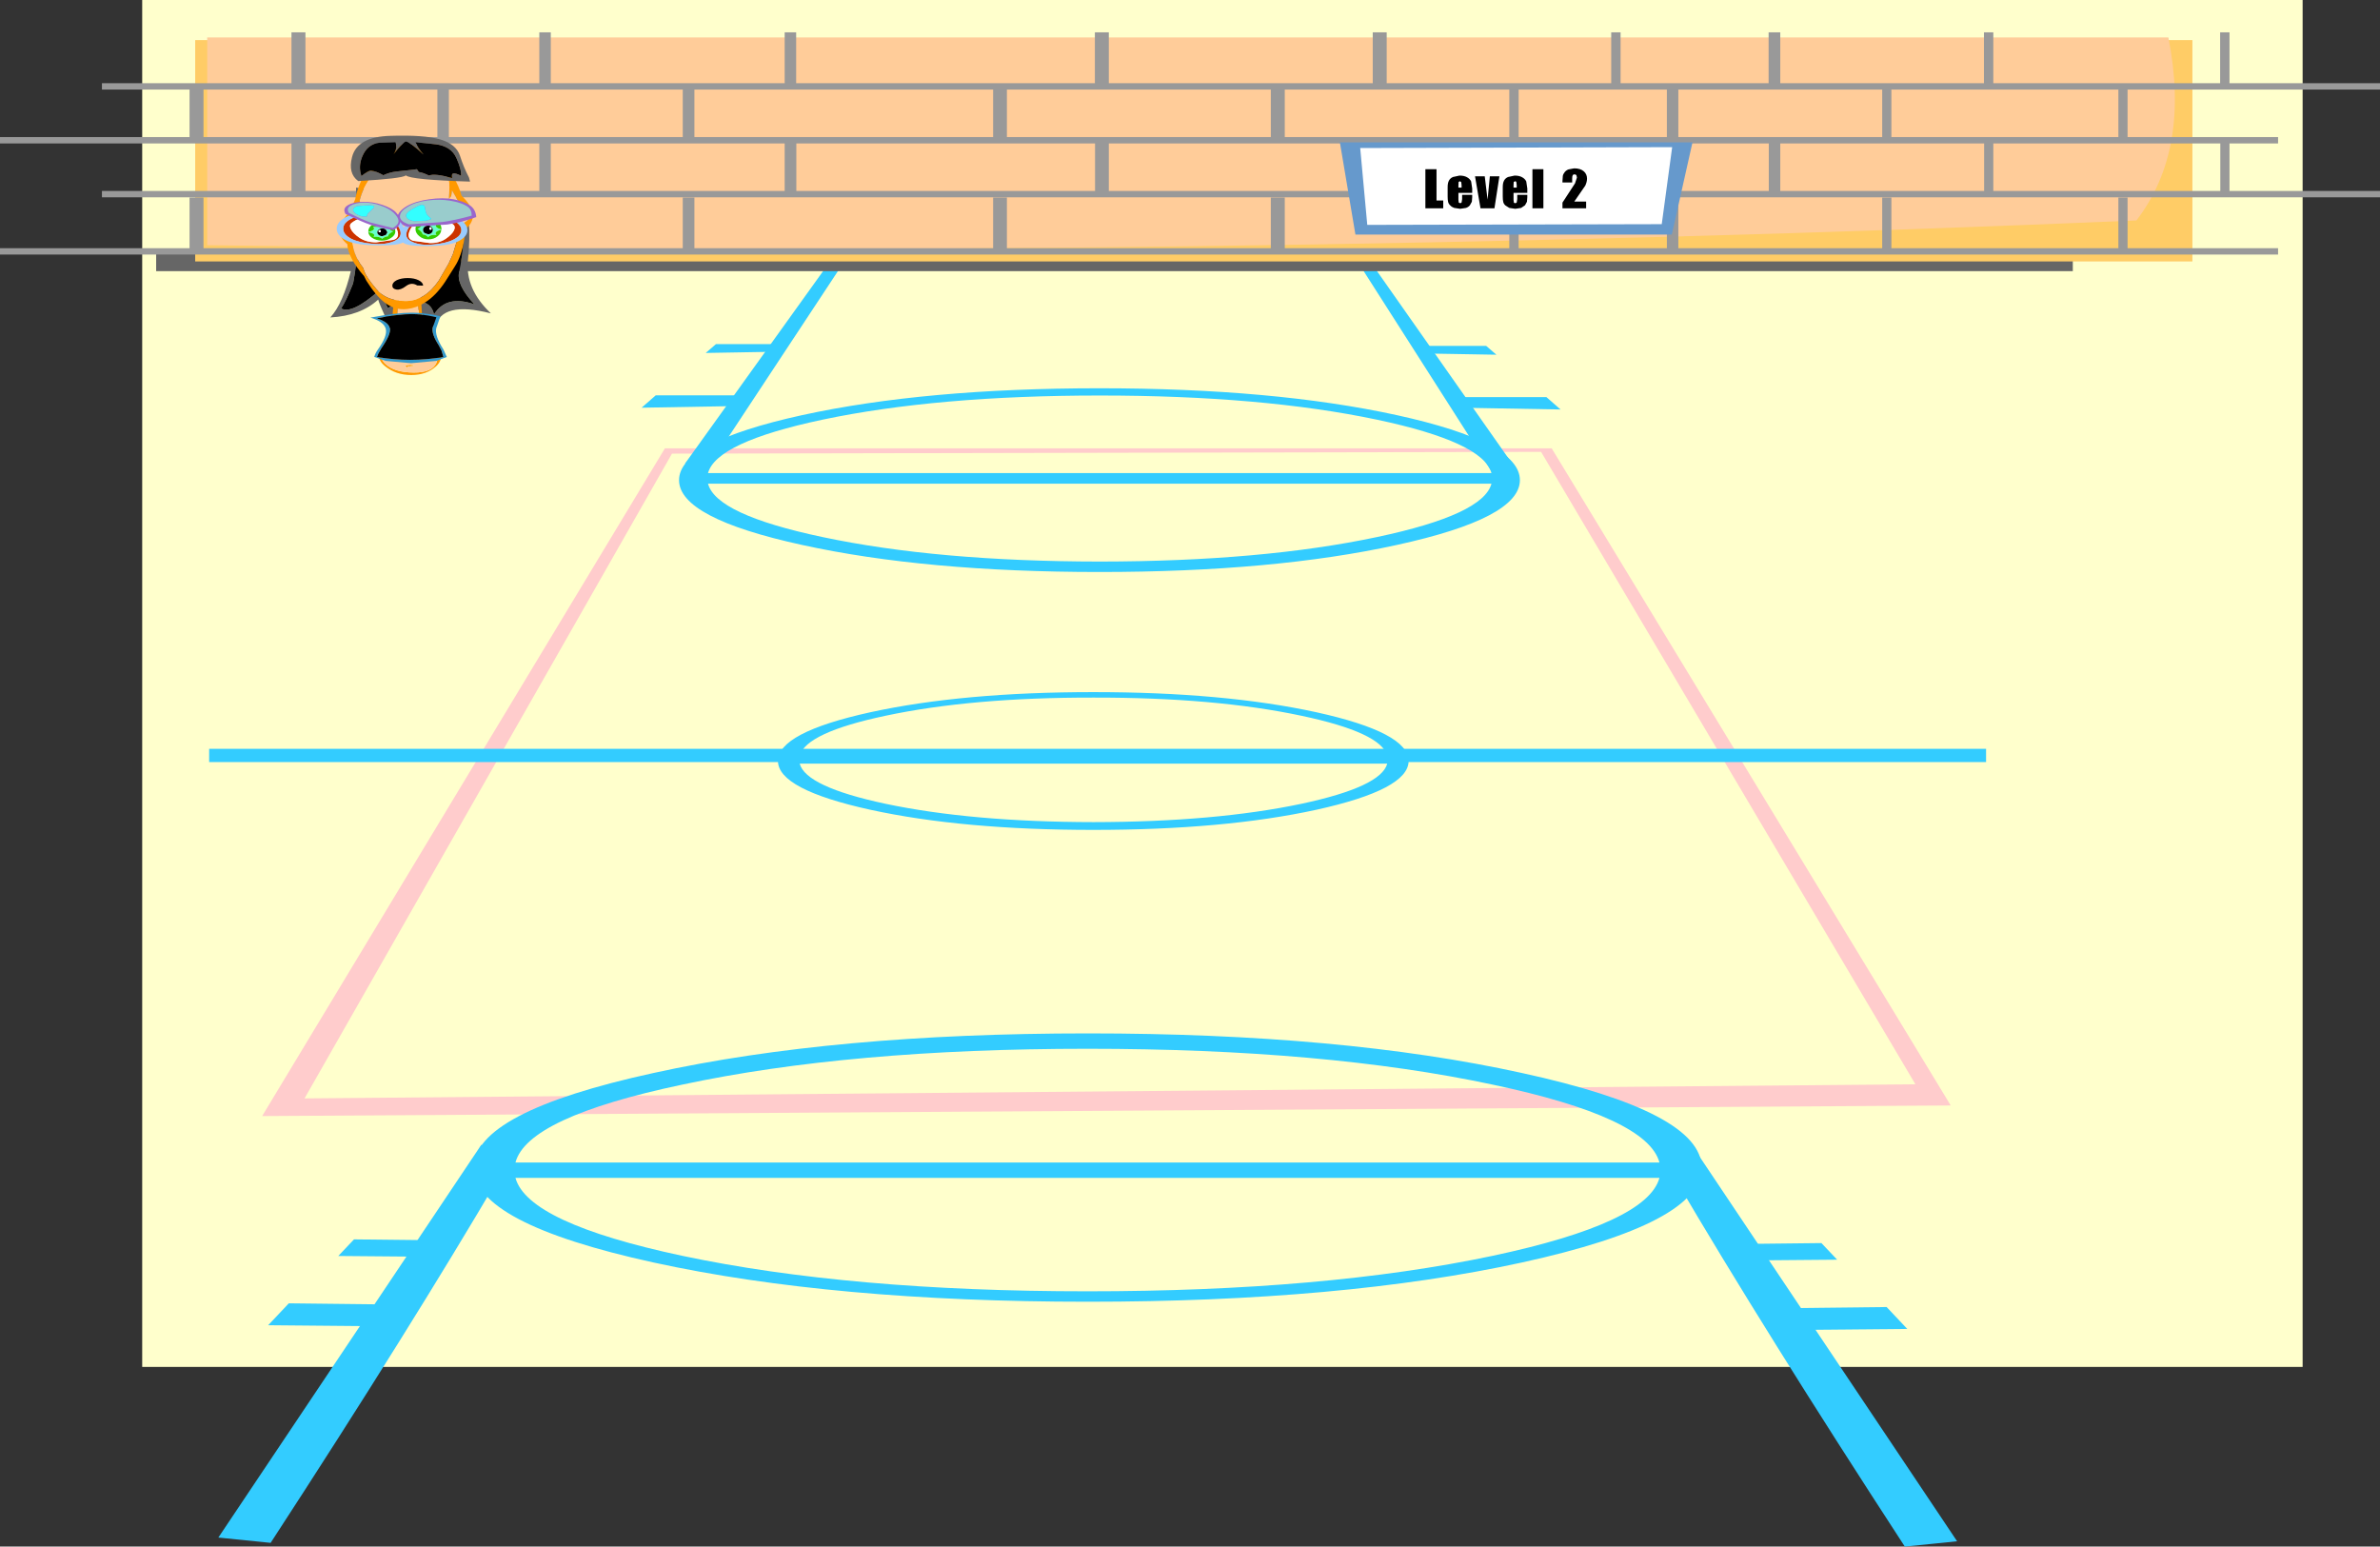 <?xml version="1.0" encoding="UTF-8" standalone="no"?>
<svg xmlns:xlink="http://www.w3.org/1999/xlink" height="437.75px" width="673.65px" xmlns="http://www.w3.org/2000/svg">
  <rect width="100%" height="100%" fill="#333333" stroke="none"/>
  <g transform="matrix(1.0, 0.0, 0.0, 1.0, 65.2, 33.9)">
    <path d="M586.55 -33.9 L586.55 353.0 -24.95 353.0 -24.95 -33.9 586.55 -33.9" fill="#ffffcc" fill-rule="evenodd" stroke="none"/>
    <path d="M476.95 273.0 L371.0 94.0 125.0 94.5 21.0 277.0 476.95 273.0 M486.95 279.0 L9.0 282.0 123.0 93.0 374.0 93.0 486.95 279.0" fill="#ffcccc" fill-rule="evenodd" stroke="none"/>
    <path d="M324.6 118.1 Q354.65 111.75 356.95 103.0 L135.2 103.0 Q137.5 111.75 167.55 118.1 200.05 125.0 246.1 125.05 292.1 125.0 324.6 118.1 M330.15 120.35 Q295.3 128.0 246.0 128.0 196.7 128.0 161.85 120.35 127.0 112.75 127.0 102.0 127.0 91.25 161.85 83.6 196.7 76.0 246.0 76.0 295.3 76.0 330.15 83.6 365.0 91.25 365.0 102.0 365.0 112.75 330.15 120.35 M356.95 100.0 Q354.55 91.25 324.6 84.9 292.1 78.05 246.1 78.05 200.05 78.05 167.55 84.9 137.6 91.25 135.2 100.0 L356.95 100.0" fill="#33ccff" fill-rule="evenodd" stroke="none"/>
    <path d="M357.25 99.95 L317.5 37.7 321.05 37.85 364.2 99.3 357.25 99.95" fill="#33ccff" fill-rule="evenodd" stroke="none"/>
    <path d="M171.5 37.65 L175.0 38.25 135.6 97.95 128.7 97.3 171.5 37.65" fill="#33ccff" fill-rule="evenodd" stroke="none"/>
    <path d="M376.5 82.0 L348.0 81.5 348.0 78.5 372.5 78.5 376.5 82.0" fill="#33ccff" fill-rule="evenodd" stroke="none"/>
    <path d="M358.35 66.5 L337.95 66.15 337.95 64.0 355.45 64.0 358.35 66.5" fill="#33ccff" fill-rule="evenodd" stroke="none"/>
    <path d="M116.4 81.5 L144.9 81.0 144.9 78.0 120.4 78.0 116.4 81.5" fill="#33ccff" fill-rule="evenodd" stroke="none"/>
    <path d="M134.55 66.0 L154.95 65.65 154.95 63.5 137.45 63.5 134.55 66.0" fill="#33ccff" fill-rule="evenodd" stroke="none"/>
    <path d="M521.5 42.85 L-21.0 42.85 -21.0 37.05 521.5 37.05 521.5 42.85" fill="#666666" fill-rule="evenodd" stroke="none"/>
    <path d="M555.35 40.1 L-9.95 40.1 -9.95 -22.55 555.35 -22.55 555.35 40.1" fill="#ffcc66" fill-rule="evenodd" stroke="none"/>
    <path d="M539.5 28.5 Q277.55 39.6 -6.55 35.5 L-6.55 -23.3 548.55 -23.3 Q554.85 8.55 539.5 28.5" fill="#ffcc99" fill-rule="evenodd" stroke="none"/>
    <path d="M-36.35 -10.35 L17.3 -10.35 17.3 -24.75 21.25 -24.75 21.25 -10.35 87.45 -10.35 87.45 -24.75 90.7 -24.75 90.7 -10.35 156.9 -10.35 156.9 -24.75 160.15 -24.75 160.15 -10.35 244.7 -10.35 244.7 -24.75 248.65 -24.75 248.65 -10.35 323.35 -10.35 323.35 -24.75 327.3 -24.75 327.3 -10.35 390.85 -10.35 390.85 -24.75 393.5 -24.75 393.5 -10.35 435.4 -10.35 435.4 -24.75 438.7 -24.75 438.7 -10.35 496.35 -10.35 496.35 -24.75 499.0 -24.75 499.0 -10.35 563.2 -10.35 563.2 -24.75 565.85 -24.75 565.85 -10.35 608.45 -10.35 608.45 -8.55 -36.35 -8.55 -36.35 -10.35" fill="#999999" fill-rule="evenodd" stroke="none"/>
    <path d="M-65.2 4.9 L-11.55 4.9 -11.55 -9.45 -7.6 -9.45 -7.6 4.9 58.6 4.9 58.6 -9.45 61.85 -9.45 61.85 4.9 128.05 4.9 128.05 -9.45 131.35 -9.45 131.35 4.9 215.9 4.9 215.9 -9.45 219.8 -9.45 219.8 4.9 294.5 4.9 294.5 -9.45 298.45 -9.45 298.45 4.9 362.0 4.9 362.0 -9.45 364.65 -9.45 364.65 4.9 406.6 4.9 406.6 -9.45 409.85 -9.45 409.85 4.9 467.55 4.9 467.55 -9.45 470.15 -9.45 470.15 4.9 534.4 4.9 534.4 -9.45 537.0 -9.45 537.0 4.9 579.6 4.9 579.6 6.7 -65.2 6.7 -65.2 4.9" fill="#999999" fill-rule="evenodd" stroke="none"/>
    <path d="M-36.35 20.15 L17.3 20.15 17.3 5.8 21.25 5.8 21.25 20.15 87.45 20.15 87.45 5.8 90.7 5.8 90.7 20.15 156.9 20.15 156.9 5.8 160.2 5.8 160.2 20.15 244.75 20.15 244.75 5.8 248.65 5.8 248.65 20.15 323.35 20.15 323.35 5.8 327.3 5.8 327.3 20.15 390.85 20.15 390.85 5.8 393.5 5.8 393.5 20.15 435.45 20.15 435.45 5.8 438.7 5.8 438.7 20.15 496.4 20.15 496.4 5.8 499.0 5.8 499.0 20.15 563.25 20.15 563.25 5.8 565.85 5.8 565.85 20.15 608.45 20.15 608.45 21.95 -36.35 21.95 -36.35 20.15" fill="#999999" fill-rule="evenodd" stroke="none"/>
    <path d="M-65.2 36.35 L-11.55 36.35 -11.55 22.0 -7.6 22.0 -7.6 36.35 58.6 36.35 58.6 22.0 61.85 22.0 61.85 36.35 128.05 36.35 128.05 22.0 131.35 22.0 131.35 36.35 215.9 36.35 215.9 22.0 219.8 22.0 219.8 36.35 294.5 36.35 294.5 22.0 298.45 22.0 298.45 36.35 362.0 36.35 362.0 22.0 364.65 22.0 364.65 36.35 406.6 36.35 406.6 22.0 409.85 22.0 409.85 36.35 467.55 36.35 467.55 22.0 470.15 22.0 470.15 36.35 534.4 36.35 534.4 22.0 537.0 22.0 537.0 36.35 579.6 36.35 579.6 38.15 -65.2 38.15 -65.2 36.35" fill="#999999" fill-rule="evenodd" stroke="none"/>
    <path d="M318.45 32.5 L314.05 6.4 413.85 6.4 408.0 32.5 318.45 32.5" fill="#6699cc" fill-rule="evenodd" stroke="none"/>
    <path d="M408.1 7.75 L405.15 29.55 321.8 29.75 319.8 8.0 408.1 7.75" fill="#ffffff" fill-rule="evenodd" stroke="none"/>
    <path d="M367.1 20.7 L363.2 20.7 363.2 22.65 363.3 23.45 Q363.4 23.6 363.65 23.6 364.0 23.6 364.1 23.4 L364.25 22.45 364.25 21.25 367.1 21.25 367.1 21.95 367.0 23.2 366.45 24.2 365.35 24.95 363.7 25.2 362.0 24.95 360.9 24.25 Q360.45 23.85 360.3 23.3 360.15 22.75 360.15 21.75 L360.15 19.1 Q360.15 17.9 360.5 17.25 360.85 16.55 361.65 16.2 L363.5 15.8 Q364.8 15.8 365.6 16.25 366.45 16.7 366.8 17.45 L367.1 19.45 367.1 20.7 M371.65 14.0 L371.65 25.05 368.55 25.05 368.55 14.0 371.65 14.0 M383.1 14.6 Q384.0 15.4 384.0 16.65 384.0 17.6 383.5 18.65 L380.4 23.15 383.75 23.15 383.75 25.05 377.05 25.05 377.05 23.45 380.6 18.0 381.15 16.35 381.0 15.7 Q380.8 15.45 380.45 15.45 380.1 15.45 379.95 15.7 379.8 15.95 379.8 16.7 L379.8 17.75 377.05 17.75 377.05 17.35 377.15 15.9 Q377.25 15.35 377.7 14.8 378.1 14.3 378.75 14.05 L380.35 13.75 Q382.15 13.75 383.1 14.6 M351.2 17.45 L351.5 19.45 351.5 20.7 347.6 20.7 347.6 22.65 347.7 23.45 348.05 23.6 Q348.4 23.6 348.5 23.4 L348.65 22.45 348.65 21.25 351.5 21.25 351.5 21.95 351.4 23.2 350.85 24.2 Q350.45 24.7 349.75 24.95 L348.1 25.2 346.4 24.95 Q345.7 24.7 345.3 24.25 344.85 23.85 344.7 23.3 344.55 22.75 344.55 21.75 L344.55 19.1 Q344.55 17.9 344.9 17.25 345.25 16.55 346.05 16.2 L347.9 15.8 Q349.2 15.8 350.0 16.25 350.85 16.7 351.2 17.45 M348.4 17.65 L348.05 17.4 347.65 17.6 347.6 18.55 347.6 19.2 348.5 19.2 348.5 18.55 348.4 17.65 M363.2 18.55 L363.2 19.2 364.1 19.2 364.1 18.55 364.0 17.65 Q363.9 17.4 363.65 17.4 L363.25 17.6 363.2 18.55 M359.2 16.0 L357.8 25.05 353.85 25.05 352.3 16.0 355.05 16.0 355.85 22.6 356.2 19.05 356.5 16.0 359.2 16.0 M341.4 22.85 L343.3 22.85 343.3 25.05 338.25 25.05 338.25 14.0 341.4 14.0 341.4 22.85" fill="#000000" fill-rule="evenodd" stroke="none"/>
    <path d="M357.3 321.55 Q401.0 312.25 404.5 299.5 L80.7 299.5 Q84.2 312.25 127.9 321.55 175.4 331.6 242.6 331.6 309.75 331.6 357.3 321.55 M404.5 295.15 Q401.1 282.35 357.3 273.1 309.75 262.95 242.6 262.95 175.4 262.95 127.9 273.1 84.05 282.35 80.7 295.15 L404.5 295.15 M365.55 323.45 Q314.65 334.55 242.7 334.55 170.7 334.55 119.8 323.45 68.9 312.3 68.9 296.6 68.9 280.9 119.8 269.8 170.7 258.6 242.7 258.6 314.65 258.6 365.55 269.8 416.45 280.9 416.45 296.6 416.45 312.3 365.55 323.45" fill="#33ccff" fill-rule="evenodd" stroke="none"/>
    <path d="M408.95 299.75 L414.3 291.15 488.75 402.35 473.95 403.85 Q434.2 342.8 408.95 299.75" fill="#33ccff" fill-rule="evenodd" stroke="none"/>
    <path d="M468.8 336.05 L474.65 342.25 436.05 342.6 433.55 336.45 468.8 336.05" fill="#33ccff" fill-rule="evenodd" stroke="none"/>
    <path d="M450.35 317.95 L454.8 322.65 425.5 322.9 423.6 318.25 450.35 317.95" fill="#33ccff" fill-rule="evenodd" stroke="none"/>
    <path d="M76.4 298.7 L71.05 290.1 -3.4 401.3 11.4 402.8 Q51.15 341.75 76.4 298.7" fill="#33ccff" fill-rule="evenodd" stroke="none"/>
    <path d="M16.55 335.0 L10.7 341.2 49.3 341.55 51.8 335.4 16.55 335.0" fill="#33ccff" fill-rule="evenodd" stroke="none"/>
    <path d="M35.0 316.9 L30.55 321.6 59.85 321.85 61.75 317.2 35.0 316.9" fill="#33ccff" fill-rule="evenodd" stroke="none"/>
    <path d="M203.05 181.8 L199.0 182.15 199.0 181.8 203.05 181.8" fill="#ffffff" fill-rule="evenodd" stroke="none"/>
    <path d="M496.95 181.8 L-6.0 181.8 -6.0 178.05 496.95 178.05 496.95 181.8" fill="#33ccff" fill-rule="evenodd" stroke="none"/>
    <path d="M185.4 168.7 Q162.95 173.45 161.15 180.0 L327.45 180.0 Q325.65 173.45 303.2 168.7 278.8 163.5 244.3 163.55 209.8 163.5 185.4 168.7 M307.4 167.7 Q333.5 173.45 333.5 181.5 333.5 189.55 307.4 195.3 281.25 201.0 244.25 201.0 207.3 201.0 181.15 195.3 155.0 189.55 155.0 181.5 155.0 173.45 181.15 167.7 207.3 162.0 244.25 162.0 281.25 162.0 307.4 167.7 M244.3 198.8 Q278.8 198.75 303.2 193.6 325.7 188.8 327.45 182.25 L161.15 182.25 Q162.9 188.8 185.4 193.6 209.8 198.75 244.3 198.8" fill="#33ccff" fill-rule="evenodd" stroke="none"/>
    <path d="M65.7 21.85 Q68.5 27.55 67.25 39.7 66.4 47.85 73.75 54.8 59.7 51.2 58.0 58.7 L52.55 53.15 Q48.25 55.8 44.25 56.7 41.95 51.6 41.85 50.9 36.8 55.5 28.3 55.95 31.95 51.95 34.15 42.65 37.2 29.75 35.85 22.15 35.5 20.5 35.6 19.2 51.5 21.65 52.85 25.0 54.0 22.75 65.7 21.85 M56.0 26.0 Q54.35 27.0 54.0 28.35 L41.2 22.15 Q35.85 19.5 39.2 32.65 L39.65 33.8 Q37.1 31.25 34.75 46.3 32.7 51.45 31.35 53.4 34.4 55.15 42.2 48.25 L44.55 53.25 Q49.15 51.2 53.05 51.4 56.9 51.55 57.65 55.1 61.15 49.45 69.1 52.25 63.95 46.75 64.75 43.1 65.6 39.4 66.25 32.1 66.05 25.25 63.75 25.0 57.65 25.0 56.0 26.0" fill="#666666" fill-rule="evenodd" stroke="none"/>
    <path d="M56.0 26.0 Q57.65 25.0 63.75 25.0 66.05 25.25 66.25 32.1 65.6 39.4 64.75 43.1 63.95 46.75 69.1 52.25 61.15 49.45 57.65 55.1 56.9 51.55 53.05 51.4 49.15 51.2 44.55 53.25 L42.2 48.25 Q34.4 55.15 31.35 53.4 32.7 51.45 34.75 46.3 37.1 31.25 39.65 33.8 L39.2 32.65 Q35.85 19.5 41.2 22.15 L54.0 28.35 Q54.35 27.0 56.0 26.0" fill="#000000" fill-rule="evenodd" stroke="none"/>
    <path d="M53.7 61.95 L46.7 61.95 Q45.15 56.55 46.7 49.35 L53.7 49.35 Q54.75 56.0 53.7 61.95 M52.65 60.9 Q54.0 56.15 52.65 50.05 L47.75 50.05 Q46.75 57.5 47.75 60.9 L52.65 60.9" fill="#ff9900" fill-rule="evenodd" stroke="none"/>
    <path d="M52.65 60.9 L47.75 60.9 Q46.75 57.5 47.75 50.05 L52.65 50.05 Q54.0 56.15 52.65 60.9" fill="#ffcc99" fill-rule="evenodd" stroke="none"/>
    <path d="M61.7 17.0 L60.8 14.95 Q57.35 8.4 51.15 9.5 44.1 10.75 39.8 16.25 37.55 19.1 36.6 22.85 L37.2 25.95 Q36.4 24.55 36.2 25.05 L35.75 25.9 34.7 28.0 Q33.7 27.25 32.65 29.15 30.25 32.2 34.4 33.9 L34.9 36.6 Q35.55 39.35 37.6 41.95 L37.95 43.0 Q38.55 44.65 41.35 47.95 44.15 51.3 49.6 51.3 55.05 51.3 59.0 45.5 L61.8 40.65 63.0 38.0 64.7 32.35 65.2 29.65 Q69.35 27.95 66.95 24.9 65.9 23.0 64.9 23.75 L62.75 20.05 Q62.7 22.05 61.8 22.35 62.25 18.35 61.7 17.0 M63.0 15.9 Q64.75 18.85 65.45 21.5 71.25 27.1 66.5 31.0 66.25 35.1 65.15 38.15 64.5 40.05 63.55 41.5 L60.8 45.85 Q58.2 49.8 55.05 51.75 52.7 53.25 50.1 53.55 46.6 54.0 43.7 51.75 41.2 49.85 38.5 45.55 L37.85 44.25 Q33.35 39.15 33.1 35.2 28.35 31.35 34.15 25.7 34.55 24.15 35.35 22.5 L35.45 21.9 Q36.55 17.2 39.3 13.4 43.85 7.15 50.3 7.15 56.4 7.15 60.8 12.7 L61.3 13.4 63.0 15.9" fill="#ff9900" fill-rule="evenodd" stroke="none"/>
    <path d="M61.7 17.0 Q62.25 18.35 61.8 22.35 62.7 22.05 62.75 20.05 L64.9 23.75 Q65.9 23.0 66.95 24.9 69.35 27.95 65.2 29.65 L64.7 32.35 63.0 38.0 61.8 40.65 59.0 45.5 Q55.05 51.3 49.6 51.3 44.15 51.3 41.35 47.95 38.55 44.65 37.95 43.0 L37.6 41.95 Q35.55 39.35 34.9 36.6 L34.4 33.9 Q30.25 32.2 32.65 29.15 33.7 27.25 34.7 28.0 L35.75 25.9 36.2 25.05 Q36.4 24.55 37.2 25.95 L36.6 22.85 Q37.55 19.1 39.8 16.25 44.1 10.75 51.15 9.5 57.35 8.4 60.8 14.95 L61.7 17.0" fill="#ffcc99" fill-rule="evenodd" stroke="none"/>
    <path d="M53.25 45.4 Q54.55 46.05 54.55 46.95 L52.9 46.9 Q51.3 45.9 49.75 47.05 48.2 48.25 47.0 48.05 45.85 47.85 45.85 46.95 45.85 46.05 47.1 45.4 48.4 44.8 50.2 44.8 52.0 44.8 53.25 45.4" fill="#000000" fill-rule="evenodd" stroke="none"/>
    <path d="M42.75 66.2 Q42.5 67.95 44.05 69.25 46.55 71.5 51.85 71.55 57.15 71.6 58.35 68.75 58.8 67.5 58.75 66.2 L59.65 66.2 Q59.95 68.2 58.2 69.8 55.5 72.25 51.2 72.25 46.85 72.25 43.8 69.75 41.8 68.15 42.05 66.2 L42.75 66.2 M51.85 69.7 L50.7 69.8 Q49.85 69.75 50.1 70.0 50.35 70.25 49.95 70.1 L49.6 69.8 Q49.6 69.6 49.95 69.45 L50.9 69.35 51.8 69.45 Q52.15 69.6 51.85 69.7" fill="#ff9900" fill-rule="evenodd" stroke="none"/>
    <path d="M58.75 66.2 Q58.8 67.5 58.35 68.75 57.15 71.6 51.85 71.55 46.55 71.5 44.05 69.25 42.5 67.95 42.75 66.2 L58.75 66.2 M51.85 69.7 Q52.15 69.6 51.8 69.45 L50.9 69.35 49.95 69.45 Q49.6 69.6 49.6 69.8 L49.95 70.1 Q50.35 70.25 50.1 70.0 49.85 69.75 50.7 69.8 L51.85 69.7" fill="#ffcc99" fill-rule="evenodd" stroke="none"/>
    <path d="M45.1 58.9 L45.15 58.95 Q45.55 60.65 42.75 64.65 L41.9 66.15 41.5 67.15 Q50.9 68.75 60.3 67.15 L59.8 65.4 59.0 63.85 Q56.95 60.7 57.25 58.9 L57.35 58.6 58.3 55.9 Q54.4 55.0 51.4 55.0 47.7 55.0 41.4 56.2 44.65 57.2 45.1 58.9 M58.3 58.9 Q57.75 61.05 60.3 65.0 L61.25 67.1 61.35 67.15 61.3 67.15 61.25 67.15 58.3 68.25 51.15 68.9 43.95 68.25 40.8 67.15 40.7 67.15 40.65 67.1 40.75 67.1 Q41.0 66.1 41.75 65.05 44.5 61.2 44.0 59.2 L43.9 58.9 Q43.2 57.05 39.65 56.0 47.0 54.6 51.4 54.6 54.9 54.6 59.45 55.6 L58.35 58.8 58.3 58.9" fill="#3399cc" fill-rule="evenodd" stroke="none"/>
    <path d="M45.1 58.9 Q44.65 57.2 41.4 56.2 47.7 55.0 51.4 55.0 54.4 55.0 58.3 55.9 L57.35 58.6 57.25 58.9 Q56.95 60.7 59.0 63.85 L59.8 65.4 60.3 67.15 Q50.9 68.75 41.5 67.15 L41.9 66.15 42.75 64.65 Q45.55 60.65 45.15 58.95 L45.1 58.9" fill="#000000" fill-rule="evenodd" stroke="none"/>
    <path d="M63.2 28.55 Q61.05 27.45 58.0 27.45 54.95 27.45 52.8 28.55 50.65 29.65 49.95 31.65 49.25 33.6 51.55 34.6 53.9 35.65 57.45 35.3 61.05 35.0 63.2 33.9 65.35 32.8 65.35 31.25 65.35 29.65 63.2 28.55 M62.95 29.55 Q63.85 30.15 63.3 31.3 62.75 32.45 60.95 33.7 59.1 34.95 56.45 34.9 L51.75 34.25 Q49.65 33.6 50.95 31.0 52.3 28.4 55.9 28.1 L60.8 28.35 62.95 29.55" fill="#cc3300" fill-rule="evenodd" stroke="none"/>
    <path d="M62.95 29.55 L60.8 28.35 55.9 28.1 Q52.3 28.4 50.95 31.0 49.65 33.6 51.75 34.25 L56.45 34.9 Q59.1 34.95 60.95 33.7 62.75 32.45 63.3 31.3 63.85 30.15 62.95 29.55" fill="#ffffff" fill-rule="evenodd" stroke="none"/>
    <path d="M64.5 28.05 Q61.9 26.75 58.15 26.75 54.45 26.75 51.85 28.05 49.25 29.35 48.85 31.25 48.5 33.1 48.7 34.4 48.95 35.75 55.4 35.75 61.9 35.75 64.5 34.4 67.1 33.1 67.1 31.25 67.1 29.35 64.5 28.05 M63.2 28.55 Q65.35 29.65 65.35 31.25 65.35 32.8 63.2 33.9 61.05 35.0 57.45 35.3 53.9 35.65 51.55 34.6 49.25 33.6 49.95 31.65 50.65 29.65 52.8 28.55 54.95 27.45 58.0 27.45 61.05 27.45 63.2 28.55" fill="#99ccff" fill-rule="evenodd" stroke="none"/>
    <path d="M59.7 31.1 L59.9 31.05 59.75 31.05 Q57.5 30.45 58.4 29.4 56.55 29.65 56.05 28.55 55.25 29.65 53.9 29.2 54.3 30.45 53.0 30.85 54.3 31.65 54.45 32.45 55.25 32.45 56.0 33.25 56.55 32.45 58.35 32.6 57.45 31.7 59.7 31.1 M55.95 29.95 Q56.5 29.95 56.9 30.3 57.3 30.65 57.3 31.15 57.3 31.7 56.9 32.05 56.5 32.4 55.95 32.4 L55.0 32.05 Q54.55 31.7 54.55 31.15 54.55 30.65 55.0 30.3 55.35 29.95 55.95 29.95" fill="#66ffcc" fill-rule="evenodd" stroke="none"/>
    <path d="M59.75 31.05 L59.75 30.9 Q59.75 29.65 58.7 28.8 57.6 27.95 56.05 27.95 54.55 27.95 53.5 28.8 52.4 29.65 52.4 30.9 52.4 32.1 53.5 32.95 54.55 33.85 56.05 33.85 57.6 33.85 58.7 32.95 59.65 32.2 59.7 31.1 57.45 31.7 58.35 32.6 56.55 32.45 56.0 33.25 55.25 32.45 54.45 32.45 54.3 31.65 53.0 30.85 54.3 30.45 53.9 29.2 55.25 29.65 56.05 28.55 56.55 29.65 58.4 29.4 57.5 30.45 59.75 31.05" fill="#33cc00" fill-rule="evenodd" stroke="none"/>
    <path d="M55.95 29.95 Q55.35 29.95 55.0 30.3 54.55 30.65 54.55 31.15 54.55 31.7 55.0 32.05 L55.95 32.4 Q56.5 32.4 56.9 32.05 57.3 31.7 57.3 31.15 57.3 30.65 56.9 30.3 56.5 29.95 55.95 29.95 M56.65 30.4 L56.9 30.5 56.95 30.8 56.9 31.05 56.65 31.15 56.4 31.05 56.3 30.8 56.4 30.5 56.65 30.4" fill="#000000" fill-rule="evenodd" stroke="none"/>
    <path d="M56.65 30.4 L56.4 30.5 56.3 30.8 56.4 31.05 56.65 31.15 56.9 31.05 56.95 30.8 56.9 30.5 56.65 30.4" fill="#ffffff" fill-rule="evenodd" stroke="none"/>
    <path d="M69.6 27.55 Q65.3 29.1 61.35 29.65 L50.3 30.35 Q47.2 29.4 47.25 27.75 47.4 26.0 49.85 24.5 52.3 23.05 56.3 22.5 60.25 21.95 63.15 22.5 66.0 23.05 67.75 24.2 69.45 25.3 69.6 27.55" fill="#9966cc" fill-rule="evenodd" stroke="none"/>
    <path d="M68.3 27.15 Q63.35 28.5 59.95 28.95 L50.55 29.6 Q47.95 28.75 48.0 27.3 48.05 25.9 50.2 24.65 52.3 23.3 55.7 22.85 59.1 22.4 62.2 22.9 65.35 23.45 66.85 24.4 68.35 25.25 68.3 27.15 M56.75 27.9 L55.75 26.95 Q55.25 26.2 55.1 24.85 54.9 23.45 52.7 24.6 50.55 25.7 50.05 26.4 49.45 27.0 49.95 27.75 50.45 28.45 52.0 28.7 L55.45 28.55 Q57.25 28.1 56.75 27.9" fill="#99cccc" fill-rule="evenodd" stroke="none"/>
    <path d="M56.75 27.9 Q57.25 28.1 55.45 28.55 L52.0 28.7 Q50.45 28.45 49.95 27.75 49.45 27.0 50.05 26.4 50.55 25.7 52.7 24.6 54.9 23.45 55.1 24.85 55.25 26.2 55.75 26.95 L56.75 27.9" fill="#33ffff" fill-rule="evenodd" stroke="none"/>
    <path d="M34.15 28.05 Q36.45 26.9 39.6 26.9 42.8 26.9 45.05 28.05 47.3 29.2 48.05 31.25 48.75 33.3 46.35 34.35 43.9 35.45 40.15 35.1 36.45 34.8 34.15 33.65 31.95 32.45 31.95 30.85 31.95 29.2 34.15 28.05 M34.45 29.1 Q33.5 29.7 34.1 30.9 34.65 32.1 36.55 33.4 38.5 34.7 41.25 34.7 L46.15 34.0 Q48.3 33.35 46.95 30.6 45.6 27.9 41.8 27.55 L36.7 27.85 Q35.3 28.45 34.45 29.1" fill="#cc3300" fill-rule="evenodd" stroke="none"/>
    <path d="M34.45 29.1 Q35.3 28.45 36.7 27.85 L41.8 27.55 Q45.6 27.9 46.95 30.6 48.3 33.35 46.15 34.0 L41.25 34.7 Q38.5 34.7 36.55 33.4 34.65 32.1 34.1 30.9 33.5 29.7 34.45 29.1" fill="#ffffff" fill-rule="evenodd" stroke="none"/>
    <path d="M34.15 28.05 Q31.95 29.2 31.95 30.85 31.95 32.45 34.15 33.65 36.45 34.8 40.15 35.1 43.9 35.45 46.35 34.35 48.75 33.3 48.05 31.25 47.3 29.2 45.05 28.05 42.8 26.9 39.6 26.9 36.45 26.9 34.15 28.05 M32.8 27.5 Q35.55 26.15 39.45 26.15 43.3 26.15 46.0 27.5 48.75 28.9 49.15 30.85 49.55 32.8 49.35 34.15 49.1 35.55 42.35 35.55 35.55 35.55 32.8 34.15 30.1 32.8 30.1 30.85 30.1 28.9 32.8 27.5" fill="#99ccff" fill-rule="evenodd" stroke="none"/>
    <path d="M39.05 31.8 L38.85 31.75 39.05 31.75 Q41.35 31.2 40.4 30.3 42.35 30.5 42.85 29.55 43.75 30.5 45.15 30.1 44.7 31.25 46.1 31.6 44.7 32.25 44.6 33.0 43.75 33.0 42.95 33.7 42.35 33.0 40.5 33.1 41.4 32.3 39.05 31.8 M43.0 30.75 Q42.45 30.75 42.0 31.1 41.6 31.4 41.6 31.85 41.6 32.3 42.0 32.6 42.45 32.95 43.0 32.95 L44.0 32.6 44.45 31.85 44.0 31.1 Q43.6 30.75 43.0 30.75" fill="#66ffcc" fill-rule="evenodd" stroke="none"/>
    <path d="M39.05 31.75 L39.05 31.6 Q39.05 30.5 40.1 29.75 41.3 29.0 42.85 29.0 44.45 29.0 45.55 29.75 46.7 30.5 46.7 31.6 46.7 32.65 45.55 33.4 44.45 34.2 42.85 34.2 41.3 34.2 40.1 33.4 39.15 32.75 39.05 31.8 41.4 32.3 40.5 33.1 42.35 33.0 42.95 33.7 43.75 33.0 44.6 33.0 44.7 32.25 46.1 31.6 44.7 31.25 45.15 30.1 43.75 30.5 42.85 29.55 42.35 30.5 40.4 30.3 41.35 31.2 39.05 31.75" fill="#33cc00" fill-rule="evenodd" stroke="none"/>
    <path d="M42.5 31.3 L42.3 31.2 42.0 31.3 41.95 31.5 42.0 31.75 42.3 31.85 42.5 31.75 42.6 31.5 42.5 31.3 M43.0 30.75 Q43.6 30.75 44.0 31.1 L44.45 31.85 44.0 32.6 43.0 32.95 Q42.45 32.95 42.0 32.6 41.6 32.3 41.6 31.85 41.6 31.4 42.0 31.1 42.45 30.75 43.0 30.75" fill="#000000" fill-rule="evenodd" stroke="none"/>
    <path d="M42.5 31.3 L42.6 31.5 42.5 31.75 42.3 31.85 42.0 31.75 41.95 31.5 42.0 31.3 42.3 31.2 42.5 31.3" fill="#ffffff" fill-rule="evenodd" stroke="none"/>
    <path d="M46.25 31.25 Q42.5 30.7 39.7 29.75 36.95 28.8 32.6 26.65 31.7 25.1 33.25 24.2 34.8 23.25 37.55 23.25 40.3 23.15 43.05 24.1 45.85 25.05 46.95 26.3 48.1 27.55 48.1 28.75 48.15 29.9 46.25 31.25" fill="#9966cc" fill-rule="evenodd" stroke="none"/>
    <path d="M38.65 27.4 Q38.6 27.05 38.95 26.5 L40.35 25.15 Q41.45 24.25 39.25 24.2 L36.05 24.4 Q35.15 24.6 34.85 25.15 34.5 25.7 35.2 26.35 35.9 27.0 37.3 27.35 L38.65 27.4 M46.0 30.65 L39.55 29.05 Q37.2 28.2 33.55 26.35 32.75 25.1 34.05 24.3 35.4 23.5 37.7 23.45 40.1 23.4 42.45 24.25 44.85 25.05 46.2 26.3 47.55 27.6 47.6 28.6 47.65 29.65 46.0 30.65" fill="#99cccc" fill-rule="evenodd" stroke="none"/>
    <path d="M38.65 27.4 L37.3 27.35 Q35.9 27.0 35.2 26.35 34.5 25.7 34.85 25.15 35.15 24.6 36.05 24.4 L39.25 24.2 Q41.45 24.25 40.35 25.15 L38.95 26.5 Q38.6 27.05 38.65 27.4" fill="#33ffff" fill-rule="evenodd" stroke="none"/>
    <path d="M52.4 6.35 Q53.15 8.1 54.7 9.85 50.65 6.2 49.7 6.15 49.05 6.15 46.2 9.75 47.35 8.1 46.75 6.35 L42.15 6.5 Q38.8 6.9 37.35 10.35 36.15 13.15 37.1 15.95 39.15 14.25 39.9 14.4 41.4 14.6 43.3 15.7 45.1 14.85 47.0 14.65 L52.8 14.0 53.35 14.8 Q54.25 14.85 56.25 15.8 57.75 15.1 62.8 16.5 62.15 14.25 65.3 15.85 65.45 14.1 64.0 10.85 62.55 7.55 58.25 6.95 L52.4 6.35 M65.0 10.2 Q66.05 13.5 67.55 16.35 L67.85 17.5 Q51.15 17.0 49.7 15.75 48.5 16.65 36.2 17.35 33.25 15.2 34.45 10.55 35.9 4.8 45.35 4.55 54.8 4.25 59.35 5.55 63.9 6.85 65.0 10.2" fill="#666666" fill-rule="evenodd" stroke="none"/>
    <path d="M52.4 6.35 L58.25 6.95 Q62.55 7.55 64.0 10.85 65.45 14.1 65.3 15.85 62.15 14.25 62.8 16.5 57.75 15.1 56.25 15.8 54.25 14.85 53.35 14.8 L52.8 14.0 47.0 14.65 Q45.1 14.85 43.3 15.7 41.4 14.6 39.9 14.4 39.15 14.25 37.1 15.95 36.15 13.15 37.35 10.35 38.8 6.9 42.15 6.5 L46.75 6.35 Q47.35 8.1 46.2 9.75 49.05 6.15 49.7 6.15 50.65 6.2 54.7 9.85 53.15 8.1 52.4 6.35" fill="#000000" fill-rule="evenodd" stroke="none"/>
  </g>
</svg>
